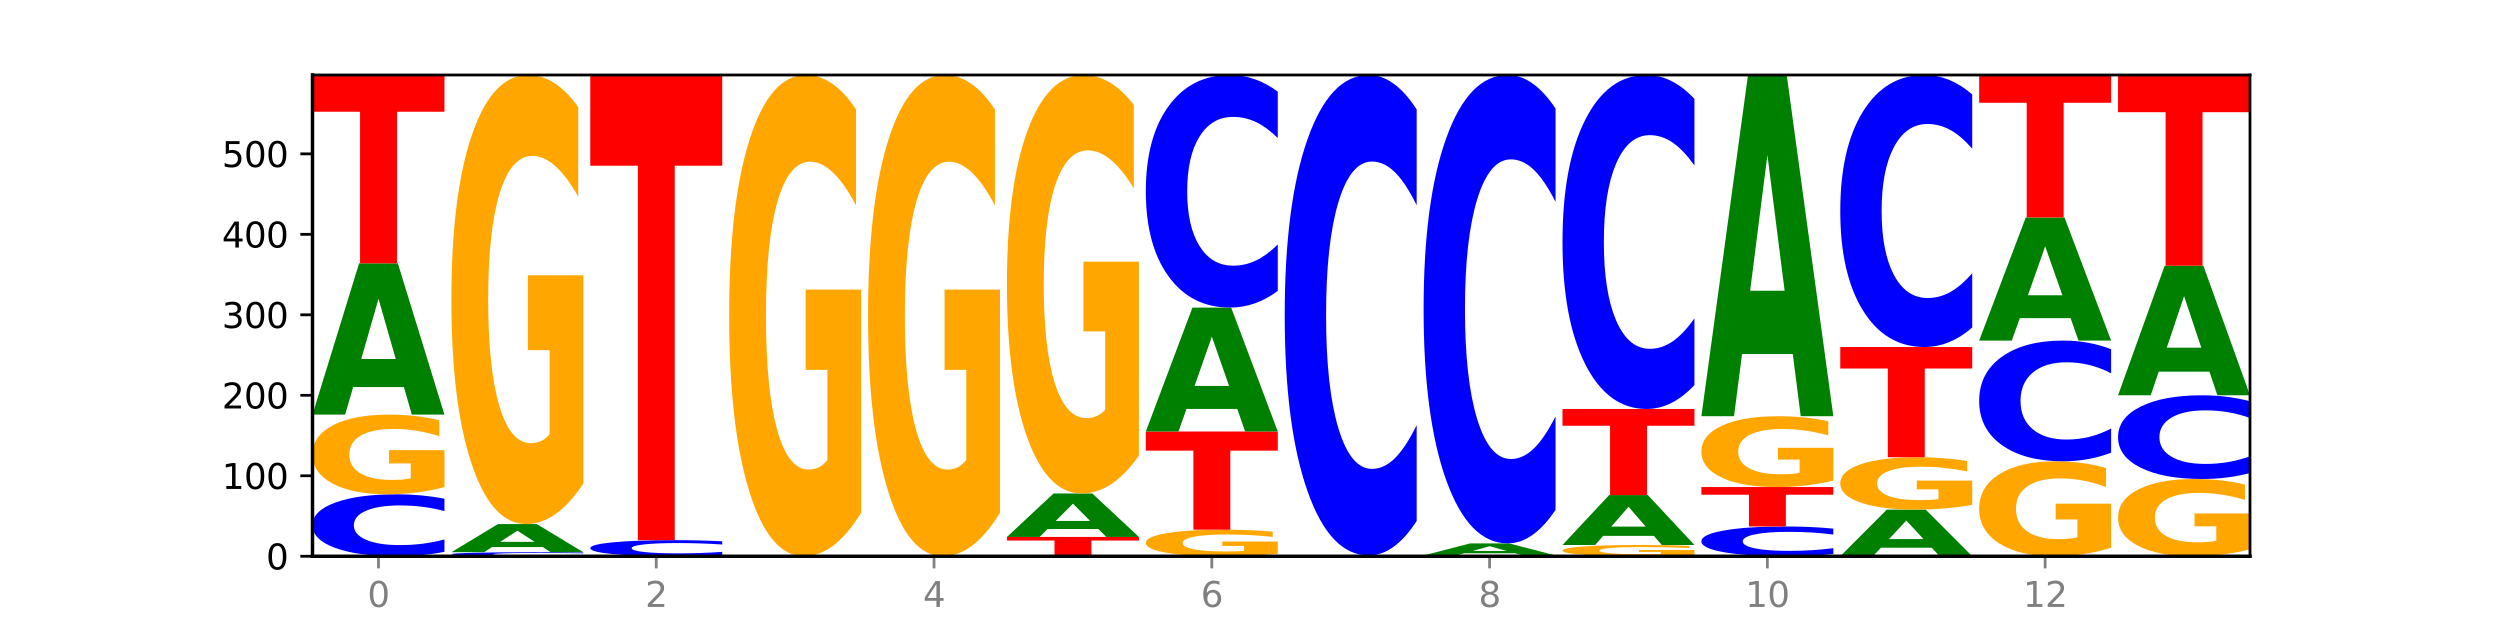 <?xml version="1.0" encoding="utf-8" standalone="no"?>
<!DOCTYPE svg PUBLIC "-//W3C//DTD SVG 1.1//EN"
  "http://www.w3.org/Graphics/SVG/1.1/DTD/svg11.dtd">
<svg xmlns:xlink="http://www.w3.org/1999/xlink" width="720pt" height="180pt" viewBox="0 0 720 180" xmlns="http://www.w3.org/2000/svg" version="1.1">
 <defs>
  <style type="text/css">*{stroke-linejoin: round; stroke-linecap: butt}</style>
 </defs>
 <g id="figure_1">
  <g id="patch_1">
   <path d="M 0 180 
L 720 180 
L 720 0 
L 0 0 
z
" style="fill: #ffffff"/>
  </g>
  <g id="axes_1">
   <g id="patch_2">
    <path d="M 90 160.2 
L 648 160.2 
L 648 21.6 
L 90 21.6 
z
" style="fill: #ffffff"/>
   </g>
   <g id="line2d_1">
    <path d="M 90 160.2 
L 648 160.2 
" clip-path="url(#p9fb63e3bf5)" style="fill: none; stroke: #000000; stroke-width: 0.5; stroke-linecap: square"/>
   </g>
   <g id="patch_3">
    <path d="M 128 158.921 
Q 124.821 159.555 121.384 159.876 
Q 117.947 160.2 114.204 160.2 
Q 103.04 160.2 96.52 157.796 
Q 90 155.393 90 151.282 
Q 90 147.157 96.52 144.757 
Q 103.04 142.354 114.204 142.354 
Q 117.947 142.354 121.384 142.678 
Q 124.821 142.999 128 143.633 
L 128 147.19 
Q 124.793 146.35 121.681 145.959 
Q 118.569 145.568 115.132 145.568 
Q 108.966 145.568 105.434 147.091 
Q 101.91 148.61 101.91 151.282 
Q 101.91 153.944 105.434 155.466 
Q 108.966 156.985 115.132 156.985 
Q 118.569 156.985 121.681 156.595 
Q 124.793 156.2 128 155.36 
L 128 158.921 
z
" clip-path="url(#p9fb63e3bf5)" style="fill: #0000ff"/>
   </g>
   <g id="patch_4">
    <path d="M 128 140.277 
Q 124.168 141.315 120.046 141.837 
Q 115.924 142.354 111.529 142.354 
Q 101.599 142.354 95.8 139.263 
Q 90 136.173 90 130.888 
Q 90 125.541 95.902 122.475 
Q 101.812 119.408 112.091 119.408 
Q 116.052 119.408 119.68 119.825 
Q 123.316 120.237 126.535 121.053 
L 126.535 125.627 
Q 123.214 124.579 119.926 124.063 
Q 116.639 123.541 113.335 123.541 
Q 107.22 123.541 103.907 125.447 
Q 100.594 127.347 100.594 130.888 
Q 100.594 134.395 103.788 136.31 
Q 106.982 138.22 112.858 138.22 
Q 114.459 138.22 115.83 138.111 
Q 117.201 137.998 118.291 137.761 
L 118.291 133.466 
L 112.032 133.466 
L 112.032 129.641 
L 128 129.641 
L 128 140.277 
z
" clip-path="url(#p9fb63e3bf5)" style="fill: #ffa600"/>
   </g>
   <g id="patch_5">
    <path d="M 116.323 111.47 
L 101.708 111.47 
L 99.401 119.408 
L 90 119.408 
L 103.425 75.835 
L 114.575 75.835 
L 128 119.408 
L 118.607 119.408 
L 116.323 111.47 
z
M 104.039 103.383 
L 113.969 103.383 
L 109.012 86.051 
L 104.039 103.383 
z
" clip-path="url(#p9fb63e3bf5)" style="fill: #008000"/>
   </g>
   <g id="patch_6">
    <path d="M 90 21.6 
L 128 21.6 
L 128 32.177 
L 114.329 32.177 
L 114.329 75.835 
L 103.698 75.835 
L 103.698 32.177 
L 90 32.177 
L 90 21.6 
z
" clip-path="url(#p9fb63e3bf5)" style="fill: #ff0000"/>
   </g>
   <g id="patch_7">
    <path d="M 168 160.117 
Q 164.821 160.158 161.384 160.179 
Q 157.947 160.2 154.204 160.2 
Q 143.04 160.2 136.52 160.044 
Q 130 159.888 130 159.621 
Q 130 159.353 136.52 159.197 
Q 143.04 159.041 154.204 159.041 
Q 157.947 159.041 161.384 159.062 
Q 164.821 159.083 168 159.124 
L 168 159.355 
Q 164.793 159.301 161.681 159.275 
Q 158.569 159.25 155.132 159.25 
Q 148.966 159.25 145.434 159.349 
Q 141.91 159.447 141.91 159.621 
Q 141.91 159.794 145.434 159.893 
Q 148.966 159.991 155.132 159.991 
Q 158.569 159.991 161.681 159.966 
Q 164.793 159.94 168 159.886 
L 168 160.117 
z
" clip-path="url(#p9fb63e3bf5)" style="fill: #0000ff"/>
   </g>
   <g id="patch_8">
    <path d="M 156.323 157.563 
L 141.708 157.563 
L 139.401 159.041 
L 130 159.041 
L 143.425 150.929 
L 154.575 150.929 
L 168 159.041 
L 158.607 159.041 
L 156.323 157.563 
z
M 144.039 156.058 
L 153.969 156.058 
L 149.012 152.831 
L 144.039 156.058 
z
" clip-path="url(#p9fb63e3bf5)" style="fill: #008000"/>
   </g>
   <g id="patch_9">
    <path d="M 168 139.228 
Q 164.168 145.078 160.046 148.017 
Q 155.924 150.929 151.529 150.929 
Q 141.599 150.929 135.8 133.511 
Q 130 116.092 130 86.305 
Q 130 56.17 135.902 38.885 
Q 141.812 21.6 152.091 21.6 
Q 156.052 21.6 159.68 23.951 
Q 163.316 26.275 166.535 30.87 
L 166.535 56.651 
Q 163.214 50.746 159.926 47.834 
Q 156.639 44.896 153.335 44.896 
Q 147.22 44.896 143.907 55.635 
Q 140.594 66.348 140.594 86.305 
Q 140.594 106.074 143.788 116.867 
Q 146.982 127.633 152.858 127.633 
Q 154.459 127.633 155.83 127.019 
Q 157.201 126.378 158.291 125.042 
L 158.291 100.838 
L 152.032 100.838 
L 152.032 79.278 
L 168 79.278 
L 168 139.228 
z
" clip-path="url(#p9fb63e3bf5)" style="fill: #ffa600"/>
   </g>
   <g id="patch_10">
    <path d="M 208 159.868 
Q 204.821 160.032 201.384 160.116 
Q 197.947 160.2 194.204 160.2 
Q 183.04 160.2 176.52 159.576 
Q 170 158.951 170 157.884 
Q 170 156.812 176.52 156.189 
Q 183.04 155.565 194.204 155.565 
Q 197.947 155.565 201.384 155.649 
Q 204.821 155.732 208 155.897 
L 208 156.821 
Q 204.793 156.603 201.681 156.501 
Q 198.569 156.4 195.132 156.4 
Q 188.966 156.4 185.434 156.795 
Q 181.91 157.189 181.91 157.884 
Q 181.91 158.575 185.434 158.971 
Q 188.966 159.365 195.132 159.365 
Q 198.569 159.365 201.681 159.264 
Q 204.793 159.161 208 158.943 
L 208 159.868 
z
" clip-path="url(#p9fb63e3bf5)" style="fill: #0000ff"/>
   </g>
   <g id="patch_11">
    <path d="M 170 21.6 
L 208 21.6 
L 208 47.727 
L 194.329 47.727 
L 194.329 155.565 
L 183.698 155.565 
L 183.698 47.727 
L 170 47.727 
L 170 21.6 
z
" clip-path="url(#p9fb63e3bf5)" style="fill: #ff0000"/>
   </g>
   <g id="patch_12">
    <path d="M 248 147.66 
Q 244.168 153.93 240.046 157.079 
Q 235.924 160.2 231.529 160.2 
Q 221.599 160.2 215.8 141.533 
Q 210 122.866 210 90.943 
Q 210 58.648 215.902 40.124 
Q 221.812 21.6 232.091 21.6 
Q 236.052 21.6 239.68 24.119 
Q 243.316 26.61 246.535 31.535 
L 246.535 59.163 
Q 243.214 52.836 239.926 49.715 
Q 236.639 46.566 233.335 46.566 
Q 227.22 46.566 223.907 58.075 
Q 220.594 69.556 220.594 90.943 
Q 220.594 112.129 223.788 123.696 
Q 226.982 135.234 232.858 135.234 
Q 234.459 135.234 235.83 134.576 
Q 237.201 133.889 238.291 132.457 
L 238.291 106.518 
L 232.032 106.518 
L 232.032 83.413 
L 248 83.413 
L 248 147.66 
z
" clip-path="url(#p9fb63e3bf5)" style="fill: #ffa600"/>
   </g>
   <g id="patch_13">
    <path d="M 288 147.66 
Q 284.168 153.93 280.046 157.079 
Q 275.924 160.2 271.529 160.2 
Q 261.599 160.2 255.8 141.533 
Q 250 122.866 250 90.943 
Q 250 58.648 255.902 40.124 
Q 261.812 21.6 272.091 21.6 
Q 276.052 21.6 279.68 24.119 
Q 283.316 26.61 286.535 31.535 
L 286.535 59.163 
Q 283.214 52.836 279.926 49.715 
Q 276.639 46.566 273.335 46.566 
Q 267.22 46.566 263.907 58.075 
Q 260.594 69.556 260.594 90.943 
Q 260.594 112.129 263.788 123.696 
Q 266.982 135.234 272.858 135.234 
Q 274.459 135.234 275.83 134.576 
Q 277.201 133.889 278.291 132.457 
L 278.291 106.518 
L 272.032 106.518 
L 272.032 83.413 
L 288 83.413 
L 288 147.66 
z
" clip-path="url(#p9fb63e3bf5)" style="fill: #ffa600"/>
   </g>
   <g id="patch_14">
    <path d="M 328 160.183 
Q 324.821 160.192 321.384 160.196 
Q 317.947 160.2 314.204 160.2 
Q 303.04 160.2 296.52 160.169 
Q 290 160.138 290 160.084 
Q 290 160.031 296.52 159.999 
Q 303.04 159.968 314.204 159.968 
Q 317.947 159.968 321.384 159.972 
Q 324.821 159.977 328 159.985 
L 328 160.031 
Q 324.793 160.02 321.681 160.015 
Q 318.569 160.01 315.132 160.01 
Q 308.966 160.01 305.434 160.03 
Q 301.91 160.049 301.91 160.084 
Q 301.91 160.119 305.434 160.139 
Q 308.966 160.158 315.132 160.158 
Q 318.569 160.158 321.681 160.153 
Q 324.793 160.148 328 160.137 
L 328 160.183 
z
" clip-path="url(#p9fb63e3bf5)" style="fill: #0000ff"/>
   </g>
   <g id="patch_15">
    <path d="M 290 154.637 
L 328 154.637 
L 328 155.677 
L 314.329 155.677 
L 314.329 159.968 
L 303.698 159.968 
L 303.698 155.677 
L 290 155.677 
L 290 154.637 
z
" clip-path="url(#p9fb63e3bf5)" style="fill: #ff0000"/>
   </g>
   <g id="patch_16">
    <path d="M 316.323 152.357 
L 301.708 152.357 
L 299.401 154.637 
L 290 154.637 
L 303.425 142.122 
L 314.575 142.122 
L 328 154.637 
L 318.607 154.637 
L 316.323 152.357 
z
M 304.039 150.035 
L 313.969 150.035 
L 309.012 145.056 
L 304.039 150.035 
z
" clip-path="url(#p9fb63e3bf5)" style="fill: #008000"/>
   </g>
   <g id="patch_17">
    <path d="M 328 131.217 
Q 324.168 136.67 320.046 139.408 
Q 315.924 142.122 311.529 142.122 
Q 301.599 142.122 295.8 125.89 
Q 290 109.657 290 81.898 
Q 290 53.815 295.902 37.708 
Q 301.812 21.6 312.091 21.6 
Q 316.052 21.6 319.68 23.791 
Q 323.316 25.957 326.535 30.239 
L 326.535 54.264 
Q 323.214 48.762 319.926 46.048 
Q 316.639 43.309 313.335 43.309 
Q 307.22 43.309 303.907 53.318 
Q 300.594 63.301 300.594 81.898 
Q 300.594 100.321 303.788 110.379 
Q 306.982 120.412 312.858 120.412 
Q 314.459 120.412 315.83 119.84 
Q 317.201 119.242 318.291 117.997 
L 318.291 95.442 
L 312.032 95.442 
L 312.032 75.351 
L 328 75.351 
L 328 131.217 
z
" clip-path="url(#p9fb63e3bf5)" style="fill: #ffa600"/>
   </g>
   <g id="patch_18">
    <path d="M 368 159.508 
Q 364.168 159.854 360.046 160.028 
Q 355.924 160.2 351.529 160.2 
Q 341.599 160.2 335.8 159.17 
Q 330 158.14 330 156.378 
Q 330 154.596 335.902 153.574 
Q 341.812 152.552 352.091 152.552 
Q 356.052 152.552 359.68 152.691 
Q 363.316 152.828 366.535 153.1 
L 366.535 154.624 
Q 363.214 154.275 359.926 154.103 
Q 356.639 153.929 353.335 153.929 
Q 347.22 153.929 343.907 154.564 
Q 340.594 155.198 340.594 156.378 
Q 340.594 157.547 343.788 158.186 
Q 346.982 158.822 352.858 158.822 
Q 354.459 158.822 355.83 158.786 
Q 357.201 158.748 358.291 158.669 
L 358.291 157.238 
L 352.032 157.238 
L 352.032 155.963 
L 368 155.963 
L 368 159.508 
z
" clip-path="url(#p9fb63e3bf5)" style="fill: #ffa600"/>
   </g>
   <g id="patch_19">
    <path d="M 330 124.275 
L 368 124.275 
L 368 129.79 
L 354.329 129.79 
L 354.329 152.552 
L 343.698 152.552 
L 343.698 129.79 
L 330 129.79 
L 330 124.275 
z
" clip-path="url(#p9fb63e3bf5)" style="fill: #ff0000"/>
   </g>
   <g id="patch_20">
    <path d="M 356.323 117.773 
L 341.708 117.773 
L 339.401 124.275 
L 330 124.275 
L 343.425 88.582 
L 354.575 88.582 
L 368 124.275 
L 358.607 124.275 
L 356.323 117.773 
z
M 344.039 111.149 
L 353.969 111.149 
L 349.012 96.951 
L 344.039 111.149 
z
" clip-path="url(#p9fb63e3bf5)" style="fill: #008000"/>
   </g>
   <g id="patch_21">
    <path d="M 368 83.781 
Q 364.821 86.161 361.384 87.365 
Q 357.947 88.582 354.204 88.582 
Q 343.04 88.582 336.52 79.561 
Q 330 70.54 330 55.112 
Q 330 39.629 336.52 30.621 
Q 343.04 21.6 354.204 21.6 
Q 357.947 21.6 361.384 22.818 
Q 364.821 24.021 368 26.401 
L 368 39.753 
Q 364.793 36.599 361.681 35.132 
Q 358.569 33.665 355.132 33.665 
Q 348.966 33.665 345.434 39.38 
Q 341.91 45.08 341.91 55.112 
Q 341.91 65.102 345.434 70.816 
Q 348.966 76.517 355.132 76.517 
Q 358.569 76.517 361.681 75.05 
Q 364.793 73.57 368 70.415 
L 368 83.781 
z
" clip-path="url(#p9fb63e3bf5)" style="fill: #0000ff"/>
   </g>
   <g id="patch_22">
    <path d="M 370 159.968 
L 408 159.968 
L 408 160.013 
L 394.329 160.013 
L 394.329 160.2 
L 383.698 160.2 
L 383.698 160.013 
L 370 160.013 
L 370 159.968 
z
" clip-path="url(#p9fb63e3bf5)" style="fill: #ff0000"/>
   </g>
   <g id="patch_23">
    <path d="M 408 150.05 
Q 404.821 154.966 401.384 157.453 
Q 397.947 159.968 394.204 159.968 
Q 383.04 159.968 376.52 141.332 
Q 370 122.697 370 90.827 
Q 370 58.843 376.52 40.236 
Q 383.04 21.6 394.204 21.6 
Q 397.947 21.6 401.384 24.115 
Q 404.821 26.602 408 31.518 
L 408 59.1 
Q 404.793 52.584 401.681 49.554 
Q 398.569 46.524 395.132 46.524 
Q 388.966 46.524 385.434 58.329 
Q 381.91 70.105 381.91 90.827 
Q 381.91 111.464 385.434 123.268 
Q 388.966 135.044 395.132 135.044 
Q 398.569 135.044 401.681 132.014 
Q 404.793 128.956 408 122.439 
L 408 150.05 
z
" clip-path="url(#p9fb63e3bf5)" style="fill: #0000ff"/>
   </g>
   <g id="patch_24">
    <path d="M 410 159.968 
L 448 159.968 
L 448 160.013 
L 434.329 160.013 
L 434.329 160.2 
L 423.698 160.2 
L 423.698 160.013 
L 410 160.013 
L 410 159.968 
z
" clip-path="url(#p9fb63e3bf5)" style="fill: #ff0000"/>
   </g>
   <g id="patch_25">
    <path d="M 436.323 159.335 
L 421.708 159.335 
L 419.401 159.968 
L 410 159.968 
L 423.425 156.492 
L 434.575 156.492 
L 448 159.968 
L 438.607 159.968 
L 436.323 159.335 
z
M 424.039 158.69 
L 433.969 158.69 
L 429.012 157.307 
L 424.039 158.69 
z
" clip-path="url(#p9fb63e3bf5)" style="fill: #008000"/>
   </g>
   <g id="patch_26">
    <path d="M 448 146.823 
Q 444.821 151.615 441.384 154.04 
Q 437.947 156.492 434.204 156.492 
Q 423.04 156.492 416.52 138.324 
Q 410 120.156 410 89.088 
Q 410 57.907 416.52 39.768 
Q 423.04 21.6 434.204 21.6 
Q 437.947 21.6 441.384 24.052 
Q 444.821 26.476 448 31.269 
L 448 58.158 
Q 444.793 51.805 441.681 48.851 
Q 438.569 45.898 435.132 45.898 
Q 428.966 45.898 425.434 57.406 
Q 421.91 68.886 421.91 89.088 
Q 421.91 109.206 425.434 120.714 
Q 428.966 132.194 435.132 132.194 
Q 438.569 132.194 441.681 129.24 
Q 444.793 126.259 448 119.906 
L 448 146.823 
z
" clip-path="url(#p9fb63e3bf5)" style="fill: #0000ff"/>
   </g>
   <g id="patch_27">
    <path d="M 488 159.906 
Q 484.168 160.053 480.046 160.127 
Q 475.924 160.2 471.529 160.2 
Q 461.599 160.2 455.8 159.763 
Q 450 159.326 450 158.579 
Q 450 157.823 455.902 157.389 
Q 461.812 156.955 472.091 156.955 
Q 476.052 156.955 479.68 157.014 
Q 483.316 157.072 486.535 157.188 
L 486.535 157.835 
Q 483.214 157.686 479.926 157.613 
Q 476.639 157.54 473.335 157.54 
Q 467.22 157.54 463.907 157.809 
Q 460.594 158.078 460.594 158.579 
Q 460.594 159.075 463.788 159.345 
Q 466.982 159.616 472.858 159.616 
Q 474.459 159.616 475.83 159.6 
Q 477.201 159.584 478.291 159.551 
L 478.291 158.943 
L 472.032 158.943 
L 472.032 158.402 
L 488 158.402 
L 488 159.906 
z
" clip-path="url(#p9fb63e3bf5)" style="fill: #ffa600"/>
   </g>
   <g id="patch_28">
    <path d="M 476.323 154.337 
L 461.708 154.337 
L 459.401 156.955 
L 450 156.955 
L 463.425 142.585 
L 474.575 142.585 
L 488 156.955 
L 478.607 156.955 
L 476.323 154.337 
z
M 464.039 151.67 
L 473.969 151.67 
L 469.012 145.954 
L 464.039 151.67 
z
" clip-path="url(#p9fb63e3bf5)" style="fill: #008000"/>
   </g>
   <g id="patch_29">
    <path d="M 450 117.786 
L 488 117.786 
L 488 122.622 
L 474.329 122.622 
L 474.329 142.585 
L 463.698 142.585 
L 463.698 122.622 
L 450 122.622 
L 450 117.786 
z
" clip-path="url(#p9fb63e3bf5)" style="fill: #ff0000"/>
   </g>
   <g id="patch_30">
    <path d="M 488 110.891 
Q 484.821 114.309 481.384 116.037 
Q 477.947 117.786 474.204 117.786 
Q 463.04 117.786 456.52 104.831 
Q 450 91.876 450 69.723 
Q 450 47.489 456.52 34.555 
Q 463.04 21.6 474.204 21.6 
Q 477.947 21.6 481.384 23.348 
Q 484.821 25.077 488 28.495 
L 488 47.668 
Q 484.793 43.138 481.681 41.032 
Q 478.569 38.926 475.132 38.926 
Q 468.966 38.926 465.434 47.132 
Q 461.91 55.318 461.91 69.723 
Q 461.91 84.068 465.434 92.274 
Q 468.966 100.46 475.132 100.46 
Q 478.569 100.46 481.681 98.354 
Q 484.793 96.228 488 91.698 
L 488 110.891 
z
" clip-path="url(#p9fb63e3bf5)" style="fill: #0000ff"/>
   </g>
   <g id="patch_31">
    <path d="M 528 159.585 
Q 524.821 159.89 521.384 160.044 
Q 517.947 160.2 514.204 160.2 
Q 503.04 160.2 496.52 159.045 
Q 490 157.89 490 155.915 
Q 490 153.933 496.52 152.779 
Q 503.04 151.624 514.204 151.624 
Q 517.947 151.624 521.384 151.78 
Q 524.821 151.934 528 152.239 
L 528 153.949 
Q 524.793 153.545 521.681 153.357 
Q 518.569 153.169 515.132 153.169 
Q 508.966 153.169 505.434 153.901 
Q 501.91 154.631 501.91 155.915 
Q 501.91 157.194 505.434 157.925 
Q 508.966 158.655 515.132 158.655 
Q 518.569 158.655 521.681 158.468 
Q 524.793 158.278 528 157.874 
L 528 159.585 
z
" clip-path="url(#p9fb63e3bf5)" style="fill: #0000ff"/>
   </g>
   <g id="patch_32">
    <path d="M 490 140.268 
L 528 140.268 
L 528 142.482 
L 514.329 142.482 
L 514.329 151.624 
L 503.698 151.624 
L 503.698 142.482 
L 490 142.482 
L 490 140.268 
z
" clip-path="url(#p9fb63e3bf5)" style="fill: #ff0000"/>
   </g>
   <g id="patch_33">
    <path d="M 528 138.422 
Q 524.168 139.345 520.046 139.808 
Q 515.924 140.268 511.529 140.268 
Q 501.599 140.268 495.8 137.521 
Q 490 134.774 490 130.076 
Q 490 125.323 495.902 122.597 
Q 501.812 119.872 512.091 119.872 
Q 516.052 119.872 519.68 120.242 
Q 523.316 120.609 526.535 121.334 
L 526.535 125.399 
Q 523.214 124.468 519.926 124.009 
Q 516.639 123.545 513.335 123.545 
Q 507.22 123.545 503.907 125.239 
Q 500.594 126.929 500.594 130.076 
Q 500.594 133.194 503.788 134.896 
Q 506.982 136.594 512.858 136.594 
Q 514.459 136.594 515.83 136.497 
Q 517.201 136.396 518.291 136.185 
L 518.291 132.368 
L 512.032 132.368 
L 512.032 128.968 
L 528 128.968 
L 528 138.422 
z
" clip-path="url(#p9fb63e3bf5)" style="fill: #ffa600"/>
   </g>
   <g id="patch_34">
    <path d="M 516.323 101.97 
L 501.708 101.97 
L 499.401 119.872 
L 490 119.872 
L 503.425 21.6 
L 514.575 21.6 
L 528 119.872 
L 518.607 119.872 
L 516.323 101.97 
z
M 504.039 83.731 
L 513.969 83.731 
L 509.012 44.641 
L 504.039 83.731 
z
" clip-path="url(#p9fb63e3bf5)" style="fill: #008000"/>
   </g>
   <g id="patch_35">
    <path d="M 556.323 157.751 
L 541.708 157.751 
L 539.401 160.2 
L 530 160.2 
L 543.425 146.757 
L 554.575 146.757 
L 568 160.2 
L 558.607 160.2 
L 556.323 157.751 
z
M 544.039 155.256 
L 553.969 155.256 
L 549.012 149.909 
L 544.039 155.256 
z
" clip-path="url(#p9fb63e3bf5)" style="fill: #008000"/>
   </g>
   <g id="patch_36">
    <path d="M 568 145.394 
Q 564.168 146.076 560.046 146.418 
Q 555.924 146.757 551.529 146.757 
Q 541.599 146.757 535.8 144.728 
Q 530 142.699 530 139.229 
Q 530 135.719 535.902 133.705 
Q 541.812 131.692 552.091 131.692 
Q 556.052 131.692 559.68 131.966 
Q 563.316 132.237 566.535 132.772 
L 566.535 135.775 
Q 563.214 135.087 559.926 134.748 
Q 556.639 134.406 553.335 134.406 
Q 547.22 134.406 543.907 135.657 
Q 540.594 136.905 540.594 139.229 
Q 540.594 141.532 543.788 142.789 
Q 546.982 144.044 552.858 144.044 
Q 554.459 144.044 555.83 143.972 
Q 557.201 143.897 558.291 143.742 
L 558.291 140.922 
L 552.032 140.922 
L 552.032 138.411 
L 568 138.411 
L 568 145.394 
z
" clip-path="url(#p9fb63e3bf5)" style="fill: #ffa600"/>
   </g>
   <g id="patch_37">
    <path d="M 530 99.939 
L 568 99.939 
L 568 106.132 
L 554.329 106.132 
L 554.329 131.692 
L 543.698 131.692 
L 543.698 106.132 
L 530 106.132 
L 530 99.939 
z
" clip-path="url(#p9fb63e3bf5)" style="fill: #ff0000"/>
   </g>
   <g id="patch_38">
    <path d="M 568 94.324 
Q 564.821 97.107 561.384 98.515 
Q 557.947 99.939 554.204 99.939 
Q 543.04 99.939 536.52 89.388 
Q 530 78.837 530 60.794 
Q 530 42.686 536.52 32.151 
Q 543.04 21.6 554.204 21.6 
Q 557.947 21.6 561.384 23.024 
Q 564.821 24.432 568 27.215 
L 568 42.831 
Q 564.793 39.142 561.681 37.426 
Q 558.569 35.711 555.132 35.711 
Q 548.966 35.711 545.434 42.394 
Q 541.91 49.062 541.91 60.794 
Q 541.91 72.478 545.434 79.161 
Q 548.966 85.828 555.132 85.828 
Q 558.569 85.828 561.681 84.113 
Q 564.793 82.381 568 78.692 
L 568 94.324 
z
" clip-path="url(#p9fb63e3bf5)" style="fill: #0000ff"/>
   </g>
   <g id="patch_39">
    <path d="M 608 157.726 
Q 604.168 158.963 600.046 159.584 
Q 595.924 160.2 591.529 160.2 
Q 581.599 160.2 575.8 156.517 
Q 570 152.833 570 146.534 
Q 570 140.161 575.902 136.506 
Q 581.812 132.851 592.091 132.851 
Q 596.052 132.851 599.68 133.348 
Q 603.316 133.839 606.535 134.811 
L 606.535 140.263 
Q 603.214 139.014 599.926 138.399 
Q 596.639 137.777 593.335 137.777 
Q 587.22 137.777 583.907 140.048 
Q 580.594 142.314 580.594 146.534 
Q 580.594 150.715 583.788 152.997 
Q 586.982 155.274 592.858 155.274 
Q 594.459 155.274 595.83 155.144 
Q 597.201 155.008 598.291 154.726 
L 598.291 149.607 
L 592.032 149.607 
L 592.032 145.048 
L 608 145.048 
L 608 157.726 
z
" clip-path="url(#p9fb63e3bf5)" style="fill: #ffa600"/>
   </g>
   <g id="patch_40">
    <path d="M 608 130.359 
Q 604.821 131.594 601.384 132.219 
Q 597.947 132.851 594.204 132.851 
Q 583.04 132.851 576.52 128.168 
Q 570 123.486 570 115.479 
Q 570 107.443 576.52 102.767 
Q 583.04 98.085 594.204 98.085 
Q 597.947 98.085 601.384 98.717 
Q 604.821 99.342 608 100.577 
L 608 107.507 
Q 604.793 105.87 601.681 105.109 
Q 598.569 104.347 595.132 104.347 
Q 588.966 104.347 585.434 107.313 
Q 581.91 110.272 581.91 115.479 
Q 581.91 120.664 585.434 123.63 
Q 588.966 126.589 595.132 126.589 
Q 598.569 126.589 601.681 125.827 
Q 604.793 125.059 608 123.421 
L 608 130.359 
z
" clip-path="url(#p9fb63e3bf5)" style="fill: #0000ff"/>
   </g>
   <g id="patch_41">
    <path d="M 596.323 91.625 
L 581.708 91.625 
L 579.401 98.085 
L 570 98.085 
L 583.425 62.624 
L 594.575 62.624 
L 608 98.085 
L 598.607 98.085 
L 596.323 91.625 
z
M 584.039 85.043 
L 593.969 85.043 
L 589.012 70.938 
L 584.039 85.043 
z
" clip-path="url(#p9fb63e3bf5)" style="fill: #008000"/>
   </g>
   <g id="patch_42">
    <path d="M 570 21.6 
L 608 21.6 
L 608 29.601 
L 594.329 29.601 
L 594.329 62.624 
L 583.698 62.624 
L 583.698 29.601 
L 570 29.601 
L 570 21.6 
z
" clip-path="url(#p9fb63e3bf5)" style="fill: #ff0000"/>
   </g>
   <g id="patch_43">
    <path d="M 648 158.187 
Q 644.168 159.193 640.046 159.699 
Q 635.924 160.2 631.529 160.2 
Q 621.599 160.2 615.8 157.203 
Q 610 154.207 610 149.082 
Q 610 143.897 615.902 140.924 
Q 621.812 137.95 632.091 137.95 
Q 636.052 137.95 639.68 138.354 
Q 643.316 138.754 646.535 139.545 
L 646.535 143.98 
Q 643.214 142.964 639.926 142.463 
Q 636.639 141.958 633.335 141.958 
Q 627.22 141.958 623.907 143.805 
Q 620.594 145.648 620.594 149.082 
Q 620.594 152.483 623.788 154.34 
Q 626.982 156.192 632.858 156.192 
Q 634.459 156.192 635.83 156.086 
Q 637.201 155.976 638.291 155.746 
L 638.291 151.582 
L 632.032 151.582 
L 632.032 147.873 
L 648 147.873 
L 648 158.187 
z
" clip-path="url(#p9fb63e3bf5)" style="fill: #ffa600"/>
   </g>
   <g id="patch_44">
    <path d="M 648 136.222 
Q 644.821 137.078 641.384 137.512 
Q 637.947 137.95 634.204 137.95 
Q 623.04 137.95 616.52 134.703 
Q 610 131.457 610 125.905 
Q 610 120.333 616.52 117.092 
Q 623.04 113.845 634.204 113.845 
Q 637.947 113.845 641.384 114.284 
Q 644.821 114.717 648 115.573 
L 648 120.378 
Q 644.793 119.243 641.681 118.715 
Q 638.569 118.187 635.132 118.187 
Q 628.966 118.187 625.434 120.244 
Q 621.91 122.295 621.91 125.905 
Q 621.91 129.5 625.434 131.557 
Q 628.966 133.608 635.132 133.608 
Q 638.569 133.608 641.681 133.08 
Q 644.793 132.547 648 131.412 
L 648 136.222 
z
" clip-path="url(#p9fb63e3bf5)" style="fill: #0000ff"/>
   </g>
   <g id="patch_45">
    <path d="M 636.323 107.048 
L 621.708 107.048 
L 619.401 113.845 
L 610 113.845 
L 623.425 76.53 
L 634.575 76.53 
L 648 113.845 
L 638.607 113.845 
L 636.323 107.048 
z
M 624.039 100.122 
L 633.969 100.122 
L 629.012 85.279 
L 624.039 100.122 
z
" clip-path="url(#p9fb63e3bf5)" style="fill: #008000"/>
   </g>
   <g id="patch_46">
    <path d="M 610 21.6 
L 648 21.6 
L 648 32.313 
L 634.329 32.313 
L 634.329 76.53 
L 623.698 76.53 
L 623.698 32.313 
L 610 32.313 
L 610 21.6 
z
" clip-path="url(#p9fb63e3bf5)" style="fill: #ff0000"/>
   </g>
   <g id="matplotlib.axis_1">
    <g id="xtick_1">
     <g id="line2d_2">
      <defs>
       <path id="mb41c7a93f3" d="M 0 0 
L 0 3.5 
" style="stroke: #808080; stroke-width: 0.8"/>
      </defs>
      <g>
       <use xlink:href="#mb41c7a93f3" x="109" y="160.2" style="fill: #808080; stroke: #808080; stroke-width: 0.8"/>
      </g>
     </g>
     <g id="text_1">
      <!-- 0 -->
      <g style="fill: #808080" transform="translate(105.819 174.798) scale(0.1 -0.1)">
       <defs>
        <path id="DejaVuSans-30" d="M 2034 4250 
Q 1547 4250 1301 3770 
Q 1056 3291 1056 2328 
Q 1056 1369 1301 889 
Q 1547 409 2034 409 
Q 2525 409 2770 889 
Q 3016 1369 3016 2328 
Q 3016 3291 2770 3770 
Q 2525 4250 2034 4250 
z
M 2034 4750 
Q 2819 4750 3233 4129 
Q 3647 3509 3647 2328 
Q 3647 1150 3233 529 
Q 2819 -91 2034 -91 
Q 1250 -91 836 529 
Q 422 1150 422 2328 
Q 422 3509 836 4129 
Q 1250 4750 2034 4750 
z
" transform="scale(0.016)"/>
       </defs>
       <use xlink:href="#DejaVuSans-30"/>
      </g>
     </g>
    </g>
    <g id="xtick_2">
     <g id="line2d_3">
      <g>
       <use xlink:href="#mb41c7a93f3" x="189" y="160.2" style="fill: #808080; stroke: #808080; stroke-width: 0.8"/>
      </g>
     </g>
     <g id="text_2">
      <!-- 2 -->
      <g style="fill: #808080" transform="translate(185.819 174.798) scale(0.1 -0.1)">
       <defs>
        <path id="DejaVuSans-32" d="M 1228 531 
L 3431 531 
L 3431 0 
L 469 0 
L 469 531 
Q 828 903 1448 1529 
Q 2069 2156 2228 2338 
Q 2531 2678 2651 2914 
Q 2772 3150 2772 3378 
Q 2772 3750 2511 3984 
Q 2250 4219 1831 4219 
Q 1534 4219 1204 4116 
Q 875 4013 500 3803 
L 500 4441 
Q 881 4594 1212 4672 
Q 1544 4750 1819 4750 
Q 2544 4750 2975 4387 
Q 3406 4025 3406 3419 
Q 3406 3131 3298 2873 
Q 3191 2616 2906 2266 
Q 2828 2175 2409 1742 
Q 1991 1309 1228 531 
z
" transform="scale(0.016)"/>
       </defs>
       <use xlink:href="#DejaVuSans-32"/>
      </g>
     </g>
    </g>
    <g id="xtick_3">
     <g id="line2d_4">
      <g>
       <use xlink:href="#mb41c7a93f3" x="269" y="160.2" style="fill: #808080; stroke: #808080; stroke-width: 0.8"/>
      </g>
     </g>
     <g id="text_3">
      <!-- 4 -->
      <g style="fill: #808080" transform="translate(265.819 174.798) scale(0.1 -0.1)">
       <defs>
        <path id="DejaVuSans-34" d="M 2419 4116 
L 825 1625 
L 2419 1625 
L 2419 4116 
z
M 2253 4666 
L 3047 4666 
L 3047 1625 
L 3713 1625 
L 3713 1100 
L 3047 1100 
L 3047 0 
L 2419 0 
L 2419 1100 
L 313 1100 
L 313 1709 
L 2253 4666 
z
" transform="scale(0.016)"/>
       </defs>
       <use xlink:href="#DejaVuSans-34"/>
      </g>
     </g>
    </g>
    <g id="xtick_4">
     <g id="line2d_5">
      <g>
       <use xlink:href="#mb41c7a93f3" x="349" y="160.2" style="fill: #808080; stroke: #808080; stroke-width: 0.8"/>
      </g>
     </g>
     <g id="text_4">
      <!-- 6 -->
      <g style="fill: #808080" transform="translate(345.819 174.798) scale(0.1 -0.1)">
       <defs>
        <path id="DejaVuSans-36" d="M 2113 2584 
Q 1688 2584 1439 2293 
Q 1191 2003 1191 1497 
Q 1191 994 1439 701 
Q 1688 409 2113 409 
Q 2538 409 2786 701 
Q 3034 994 3034 1497 
Q 3034 2003 2786 2293 
Q 2538 2584 2113 2584 
z
M 3366 4563 
L 3366 3988 
Q 3128 4100 2886 4159 
Q 2644 4219 2406 4219 
Q 1781 4219 1451 3797 
Q 1122 3375 1075 2522 
Q 1259 2794 1537 2939 
Q 1816 3084 2150 3084 
Q 2853 3084 3261 2657 
Q 3669 2231 3669 1497 
Q 3669 778 3244 343 
Q 2819 -91 2113 -91 
Q 1303 -91 875 529 
Q 447 1150 447 2328 
Q 447 3434 972 4092 
Q 1497 4750 2381 4750 
Q 2619 4750 2861 4703 
Q 3103 4656 3366 4563 
z
" transform="scale(0.016)"/>
       </defs>
       <use xlink:href="#DejaVuSans-36"/>
      </g>
     </g>
    </g>
    <g id="xtick_5">
     <g id="line2d_6">
      <g>
       <use xlink:href="#mb41c7a93f3" x="429" y="160.2" style="fill: #808080; stroke: #808080; stroke-width: 0.8"/>
      </g>
     </g>
     <g id="text_5">
      <!-- 8 -->
      <g style="fill: #808080" transform="translate(425.819 174.798) scale(0.1 -0.1)">
       <defs>
        <path id="DejaVuSans-38" d="M 2034 2216 
Q 1584 2216 1326 1975 
Q 1069 1734 1069 1313 
Q 1069 891 1326 650 
Q 1584 409 2034 409 
Q 2484 409 2743 651 
Q 3003 894 3003 1313 
Q 3003 1734 2745 1975 
Q 2488 2216 2034 2216 
z
M 1403 2484 
Q 997 2584 770 2862 
Q 544 3141 544 3541 
Q 544 4100 942 4425 
Q 1341 4750 2034 4750 
Q 2731 4750 3128 4425 
Q 3525 4100 3525 3541 
Q 3525 3141 3298 2862 
Q 3072 2584 2669 2484 
Q 3125 2378 3379 2068 
Q 3634 1759 3634 1313 
Q 3634 634 3220 271 
Q 2806 -91 2034 -91 
Q 1263 -91 848 271 
Q 434 634 434 1313 
Q 434 1759 690 2068 
Q 947 2378 1403 2484 
z
M 1172 3481 
Q 1172 3119 1398 2916 
Q 1625 2713 2034 2713 
Q 2441 2713 2670 2916 
Q 2900 3119 2900 3481 
Q 2900 3844 2670 4047 
Q 2441 4250 2034 4250 
Q 1625 4250 1398 4047 
Q 1172 3844 1172 3481 
z
" transform="scale(0.016)"/>
       </defs>
       <use xlink:href="#DejaVuSans-38"/>
      </g>
     </g>
    </g>
    <g id="xtick_6">
     <g id="line2d_7">
      <g>
       <use xlink:href="#mb41c7a93f3" x="509" y="160.2" style="fill: #808080; stroke: #808080; stroke-width: 0.8"/>
      </g>
     </g>
     <g id="text_6">
      <!-- 10 -->
      <g style="fill: #808080" transform="translate(502.637 174.798) scale(0.1 -0.1)">
       <defs>
        <path id="DejaVuSans-31" d="M 794 531 
L 1825 531 
L 1825 4091 
L 703 3866 
L 703 4441 
L 1819 4666 
L 2450 4666 
L 2450 531 
L 3481 531 
L 3481 0 
L 794 0 
L 794 531 
z
" transform="scale(0.016)"/>
       </defs>
       <use xlink:href="#DejaVuSans-31"/>
       <use xlink:href="#DejaVuSans-30" x="63.623"/>
      </g>
     </g>
    </g>
    <g id="xtick_7">
     <g id="line2d_8">
      <g>
       <use xlink:href="#mb41c7a93f3" x="589" y="160.2" style="fill: #808080; stroke: #808080; stroke-width: 0.8"/>
      </g>
     </g>
     <g id="text_7">
      <!-- 12 -->
      <g style="fill: #808080" transform="translate(582.638 174.798) scale(0.1 -0.1)">
       <use xlink:href="#DejaVuSans-31"/>
       <use xlink:href="#DejaVuSans-32" x="63.623"/>
      </g>
     </g>
    </g>
   </g>
   <g id="matplotlib.axis_2">
    <g id="ytick_1">
     <g id="line2d_9">
      <defs>
       <path id="mf97b3f1de4" d="M 0 0 
L -3.5 0 
" style="stroke: #000000; stroke-width: 0.8"/>
      </defs>
      <g>
       <use xlink:href="#mf97b3f1de4" x="90" y="160.2" style="stroke: #000000; stroke-width: 0.8"/>
      </g>
     </g>
     <g id="text_8">
      <!-- 0 -->
      <g transform="translate(76.638 163.999) scale(0.1 -0.1)">
       <use xlink:href="#DejaVuSans-30"/>
      </g>
     </g>
    </g>
    <g id="ytick_2">
     <g id="line2d_10">
      <g>
       <use xlink:href="#mf97b3f1de4" x="90" y="137.023" style="stroke: #000000; stroke-width: 0.8"/>
      </g>
     </g>
     <g id="text_9">
      <!-- 100 -->
      <g transform="translate(63.913 140.822) scale(0.1 -0.1)">
       <use xlink:href="#DejaVuSans-31"/>
       <use xlink:href="#DejaVuSans-30" x="63.623"/>
       <use xlink:href="#DejaVuSans-30" x="127.246"/>
      </g>
     </g>
    </g>
    <g id="ytick_3">
     <g id="line2d_11">
      <g>
       <use xlink:href="#mf97b3f1de4" x="90" y="113.845" style="stroke: #000000; stroke-width: 0.8"/>
      </g>
     </g>
     <g id="text_10">
      <!-- 200 -->
      <g transform="translate(63.913 117.645) scale(0.1 -0.1)">
       <use xlink:href="#DejaVuSans-32"/>
       <use xlink:href="#DejaVuSans-30" x="63.623"/>
       <use xlink:href="#DejaVuSans-30" x="127.246"/>
      </g>
     </g>
    </g>
    <g id="ytick_4">
     <g id="line2d_12">
      <g>
       <use xlink:href="#mf97b3f1de4" x="90" y="90.668" style="stroke: #000000; stroke-width: 0.8"/>
      </g>
     </g>
     <g id="text_11">
      <!-- 300 -->
      <g transform="translate(63.913 94.467) scale(0.1 -0.1)">
       <defs>
        <path id="DejaVuSans-33" d="M 2597 2516 
Q 3050 2419 3304 2112 
Q 3559 1806 3559 1356 
Q 3559 666 3084 287 
Q 2609 -91 1734 -91 
Q 1441 -91 1130 -33 
Q 819 25 488 141 
L 488 750 
Q 750 597 1062 519 
Q 1375 441 1716 441 
Q 2309 441 2620 675 
Q 2931 909 2931 1356 
Q 2931 1769 2642 2001 
Q 2353 2234 1838 2234 
L 1294 2234 
L 1294 2753 
L 1863 2753 
Q 2328 2753 2575 2939 
Q 2822 3125 2822 3475 
Q 2822 3834 2567 4026 
Q 2313 4219 1838 4219 
Q 1578 4219 1281 4162 
Q 984 4106 628 3988 
L 628 4550 
Q 988 4650 1302 4700 
Q 1616 4750 1894 4750 
Q 2613 4750 3031 4423 
Q 3450 4097 3450 3541 
Q 3450 3153 3228 2886 
Q 3006 2619 2597 2516 
z
" transform="scale(0.016)"/>
       </defs>
       <use xlink:href="#DejaVuSans-33"/>
       <use xlink:href="#DejaVuSans-30" x="63.623"/>
       <use xlink:href="#DejaVuSans-30" x="127.246"/>
      </g>
     </g>
    </g>
    <g id="ytick_5">
     <g id="line2d_13">
      <g>
       <use xlink:href="#mf97b3f1de4" x="90" y="67.491" style="stroke: #000000; stroke-width: 0.8"/>
      </g>
     </g>
     <g id="text_12">
      <!-- 400 -->
      <g transform="translate(63.913 71.29) scale(0.1 -0.1)">
       <use xlink:href="#DejaVuSans-34"/>
       <use xlink:href="#DejaVuSans-30" x="63.623"/>
       <use xlink:href="#DejaVuSans-30" x="127.246"/>
      </g>
     </g>
    </g>
    <g id="ytick_6">
     <g id="line2d_14">
      <g>
       <use xlink:href="#mf97b3f1de4" x="90" y="44.314" style="stroke: #000000; stroke-width: 0.8"/>
      </g>
     </g>
     <g id="text_13">
      <!-- 500 -->
      <g transform="translate(63.913 48.113) scale(0.1 -0.1)">
       <defs>
        <path id="DejaVuSans-35" d="M 691 4666 
L 3169 4666 
L 3169 4134 
L 1269 4134 
L 1269 2991 
Q 1406 3038 1543 3061 
Q 1681 3084 1819 3084 
Q 2600 3084 3056 2656 
Q 3513 2228 3513 1497 
Q 3513 744 3044 326 
Q 2575 -91 1722 -91 
Q 1428 -91 1123 -41 
Q 819 9 494 109 
L 494 744 
Q 775 591 1075 516 
Q 1375 441 1709 441 
Q 2250 441 2565 725 
Q 2881 1009 2881 1497 
Q 2881 1984 2565 2268 
Q 2250 2553 1709 2553 
Q 1456 2553 1204 2497 
Q 953 2441 691 2322 
L 691 4666 
z
" transform="scale(0.016)"/>
       </defs>
       <use xlink:href="#DejaVuSans-35"/>
       <use xlink:href="#DejaVuSans-30" x="63.623"/>
       <use xlink:href="#DejaVuSans-30" x="127.246"/>
      </g>
     </g>
    </g>
   </g>
   <g id="patch_47">
    <path d="M 90 160.2 
L 90 21.6 
" style="fill: none; stroke: #000000; stroke-linejoin: miter; stroke-linecap: square"/>
   </g>
   <g id="patch_48">
    <path d="M 648 160.2 
L 648 21.6 
" style="fill: none; stroke: #000000; stroke-width: 0.8; stroke-linejoin: miter; stroke-linecap: square"/>
   </g>
   <g id="patch_49">
    <path d="M 90 160.2 
L 648 160.2 
" style="fill: none; stroke: #000000; stroke-linejoin: miter; stroke-linecap: square"/>
   </g>
   <g id="patch_50">
    <path d="M 90 21.6 
L 648 21.6 
" style="fill: none; stroke: #000000; stroke-width: 0.8; stroke-linejoin: miter; stroke-linecap: square"/>
   </g>
  </g>
 </g>
 <defs>
  <clipPath id="p9fb63e3bf5">
   <rect x="90" y="21.6" width="558" height="138.6"/>
  </clipPath>
 </defs>
</svg>
